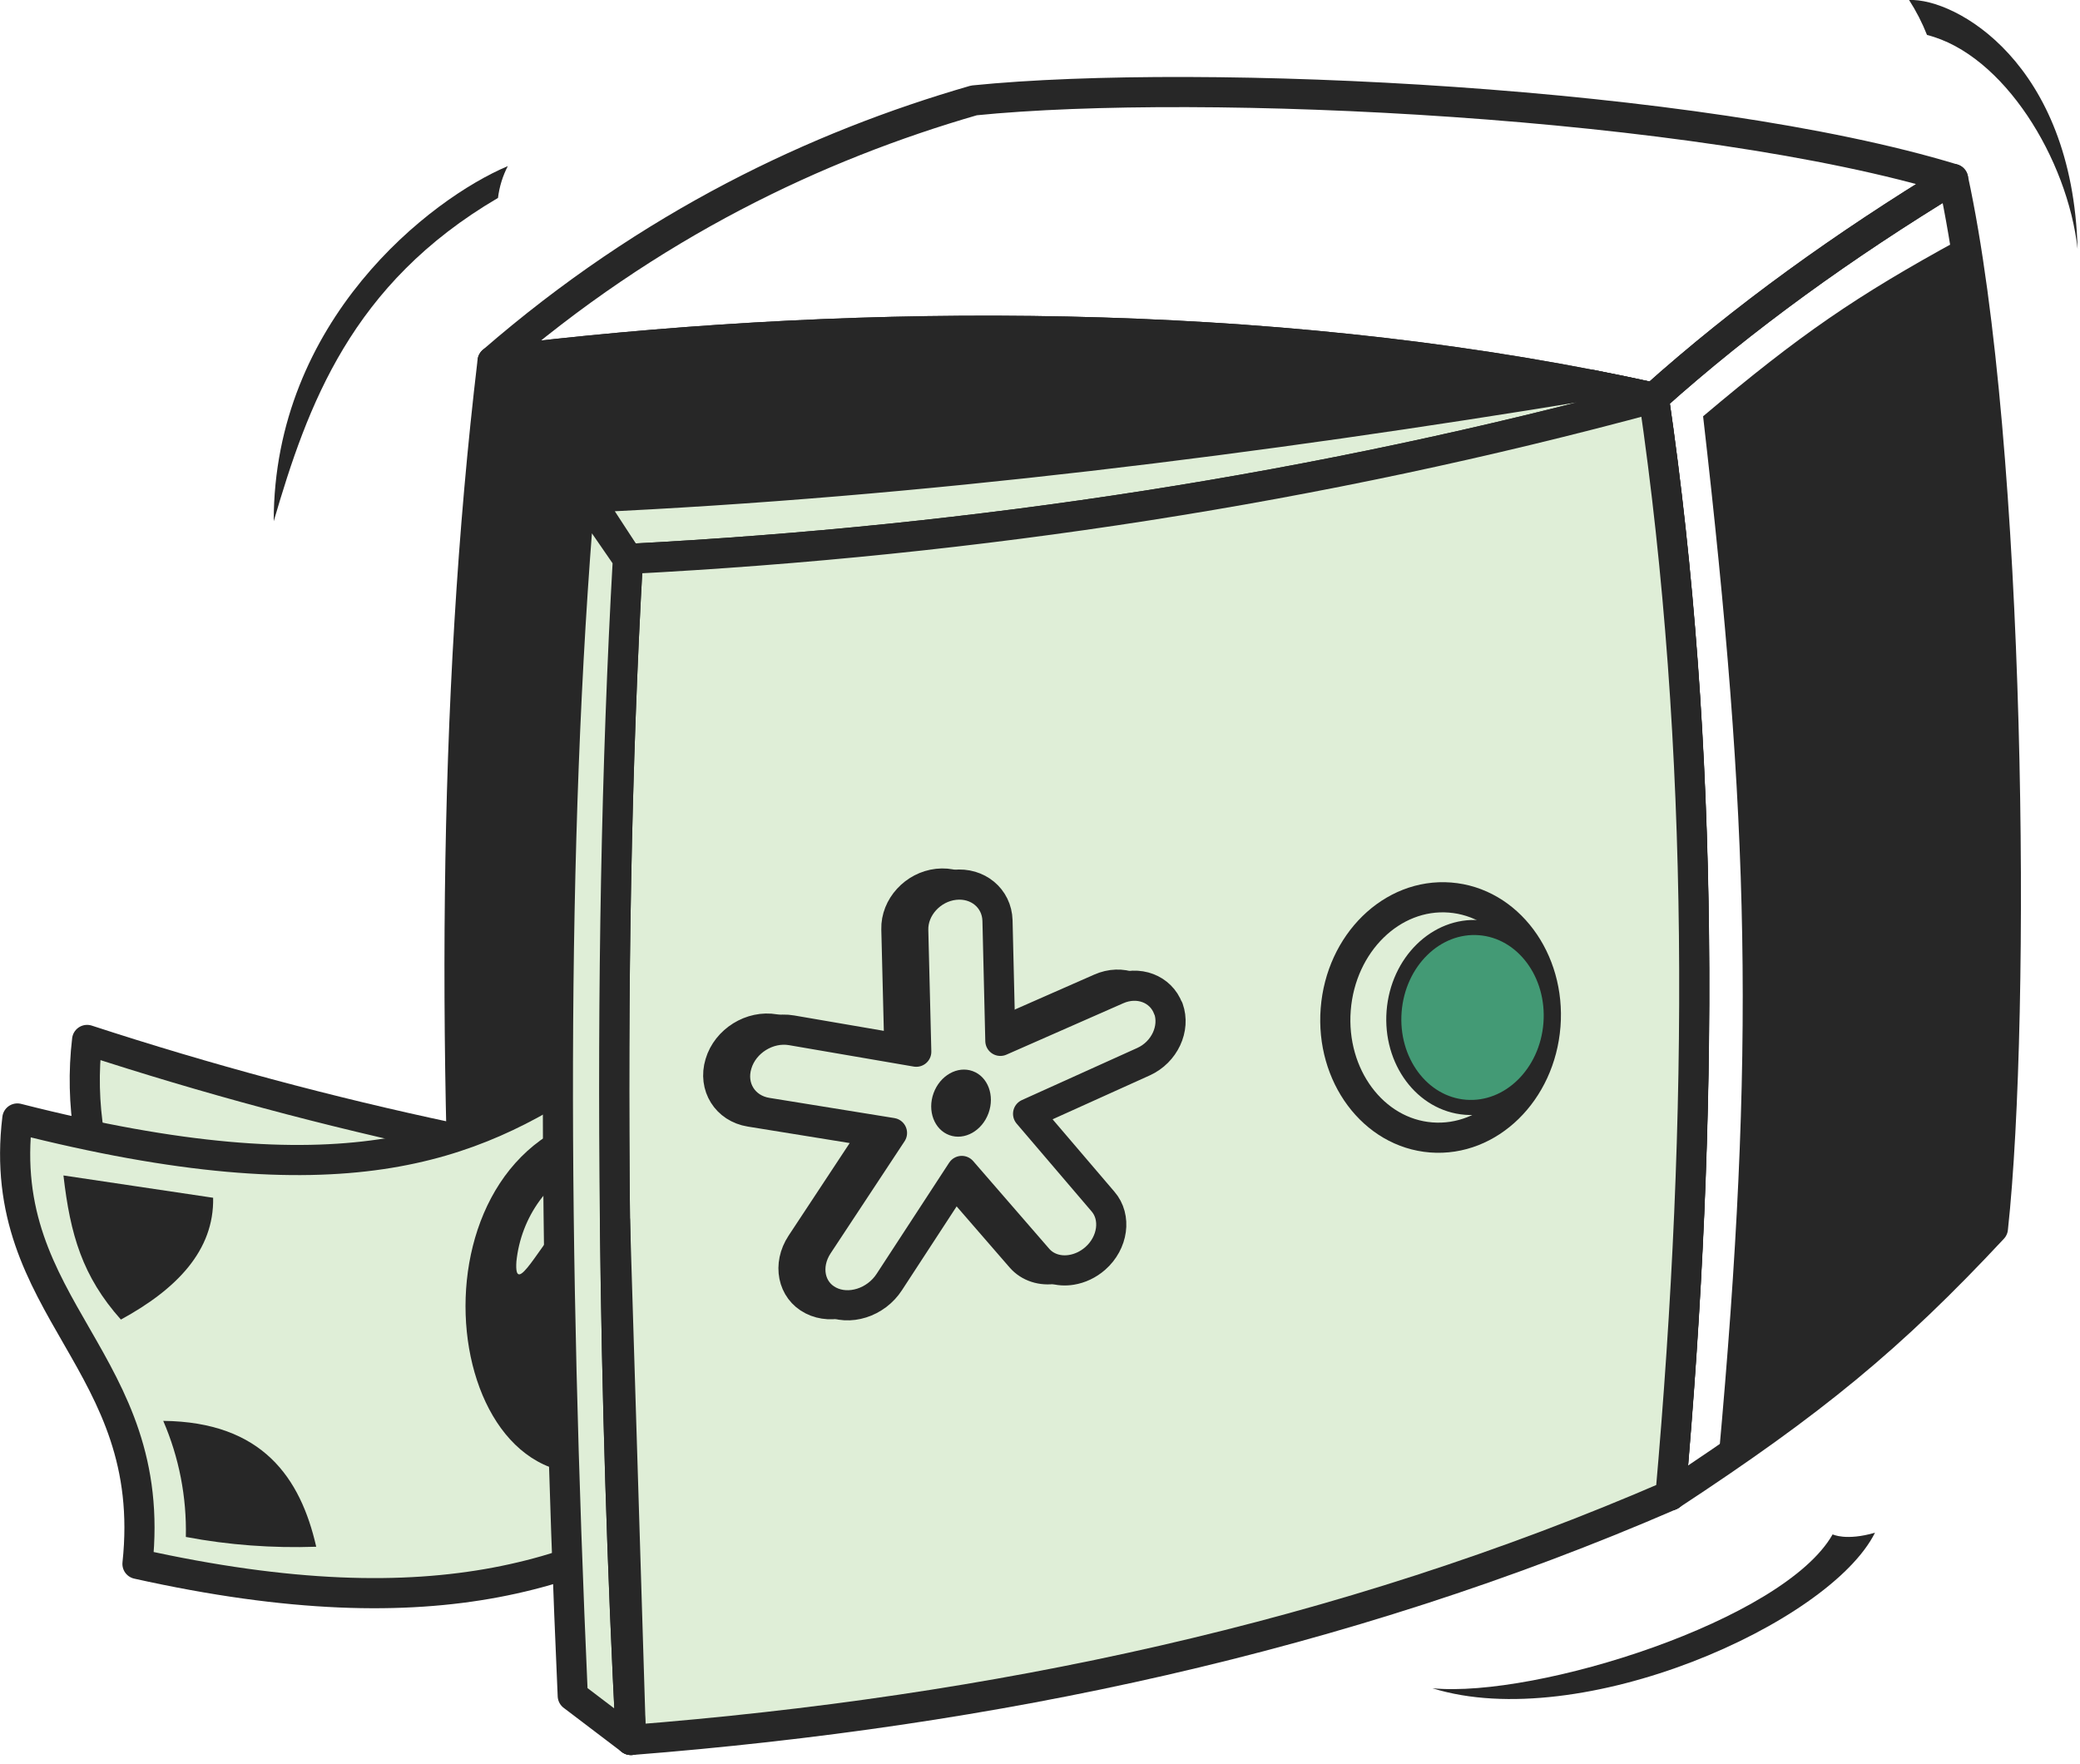 <svg fill="none" height="117" viewBox="0 0 138 117" width="138" xmlns="http://www.w3.org/2000/svg" xmlns:xlink="http://www.w3.org/1999/xlink"><clipPath id="a"><path d="m0 0h137.84v116.43h-137.84z"/></clipPath><g clip-path="url(#a)"><g stroke="#272727" stroke-linecap="round" stroke-linejoin="round" stroke-width="2"><path d="m129.58 11.87c-7.2 4.38-13.89 9.17-19.86 14.52-1.37-.3-2.75-.59-4.14-.86h-.01c-24.09-4.68-50.56-4.32-72.89-1.56 10.46-9.08 21.52-14.3 31.94-17.31 15.123-1.527 48.1.07 64.96 5.21z"/><path d="m132.222 81.495c-6.808 7.295-11.951 11.498-21.401 17.706 2.23-25.17 2.3-49.59-1.1-72.81 5.97-5.35 12.66-10.14 19.86-14.52 3.84 17.7 4.188 55.394 2.641 69.624z"/><path d="m110.82 99.2c-29.76 2.07-56.55 1.7-79.25-2.02-1.6-25.91-1.58-50.58 1.11-73.21 22.33-2.76 48.8-3.12 72.89 1.56h.01c1.39.27 2.77.56 4.14.86 3.4 23.22 3.33 47.64 1.1 72.81z" fill="#272727"/><path d="m43.451 101.27c11.76-6.68 25.11-10.97 35.45-9.85l-3.8-7.2-16.29-1.14z" fill="#dfeed7"/><path d="m5.92 75.31c-.34-2.09-.39-4.21-.14-6.32 7.93 2.59 16 4.76 24.16 6.49l-11.79 6.25-12.23-6.43z" fill="#dfeed7"/><path d="m70.731 59.9c-35.66-.32-26.28 25.33-69.58 14.3-1.53 12.71 9.42 16.05 7.97 29.55 40.51 9.02 39.68-16.07 71.47-20.56-4.1-6.44-9.47-16.45-9.86-23.29z" fill="#dfeed7"/></g><path d="m4.211 77.99c.45 3.92 1.26 6.69 3.81 9.55 3.71-2.02 6.19-4.59 6.12-8.08l-9.93-1.48z" fill="#272727"/><path d="m10.83 94.261c1.05 2.43 1.56 5.05 1.5 7.7 2.85.54 5.75.75 8.65.65-1.04-4.56-3.56-8.28-10.15-8.35z" fill="#272727"/><path d="m58.461 64.221c3.16-1.22 6.53-1.78 9.9-1.66.07 1.79.45 3.55 1.11 5.22-4.82.52-7.99.02-11.01-3.56z" fill="#272727"/><path d="m73.87 77.101c.63 1.39 1.38 2.71 2.25 3.96-3 .51-5.95 1.31-8.79 2.4.54-3.1 2.18-4.88 6.54-6.37z" fill="#272727"/><path d="m41.012 73.671c10.15-1.27 11.47 12.55 7.37 18.67-1.96 2.65-4.8 4.5-8 5.23-11.63 2.47-13.88-22.12.63-23.89z" fill="#272727"/><path d="m39.201 76.951c1.11-.58 3.01-.58 2.62.46s-2.25 1.29-4.26 3.32c-1.69 1.74-3.47 5.49-3.3 2.96.15-1.46.68-2.86 1.55-4.05.87-1.18 2.04-2.11 3.39-2.69z" fill="#dfeed7"/><g stroke="#272727" stroke-linecap="round" stroke-linejoin="round"><g fill="#dfeed7" stroke-width="2"><path d="m109.73 26.39c-22.17 6.01-44.87 9.49-68.07 10.69l-2.66-4.08c22-1 44.45-3.84 66.51-7.46h.07l.01-.01c1.39.27 2.77.56 4.14.86z"/><path d="m110.83 99.2c-21.8 9.45-44.95 14.34-68.97 16.23-.58-11.27-.94-22.94-1.06-34.47v-.03c-.17-15.26.09-30.28.86-43.85 23.2-1.2 45.9-4.68 68.07-10.69 3.4 23.22 3.33 47.64 1.1 72.81z"/><path d="m41.859 115.43-3.859-2.93c-1.29-29.19-1.5-56.5.5-80l3.159 4.58c-.77 13.57-1.03 28.59-.86 43.85v.03c.12 11.53.48 23.2 1.06 34.47z"/><path d="m41.861 115.43c-.58-11.27-.94-22.94-1.06-34.47z"/><path d="m102.535 68.043c.342-4.395-2.494-8.2-6.337-8.5-3.842-.3-7.235 3.02-7.578 7.415s2.494 8.2 6.336 8.5 7.235-3.02 7.578-7.415z"/></g><path d="m102.899 67.905c.256-3.29-1.865-6.138-4.738-6.362-2.873-.224-5.41 2.261-5.667 5.551-.257 3.29 1.865 6.138 4.738 6.362 2.873.224 5.41-2.261 5.667-5.551z" fill="#439a75"/><path d="m76.391 66.85c-.48-1.32-1.99-1.9-3.39-1.28l-7.75 3.41-.19-7.98c-.04-1.48-1.31-2.54-2.85-2.37s-2.78 1.52-2.74 3.01l.2 8.06-8.27-1.42c-1.55-.27-3.18.74-3.63 2.26-.46 1.52.44 2.96 2 3.21l8.29 1.34-4.91 7.44c-.9 1.37-.57 3.04.75 3.71 1.31.67 3.09.11 3.98-1.26l4.81-7.37 5.04 5.81c.55.64 1.4.89 2.24.75.55-.09 1.1-.34 1.57-.75 1.19-1.04 1.42-2.74.52-3.78l-4.97-5.82 7.66-3.46c1.39-.63 2.12-2.2 1.65-3.52z" fill="#dfeed7" stroke-width="2"/><path d="m77.51 66.921c-.48-1.32-1.99-1.9-3.39-1.28l-7.75 3.41-.19-7.98c-.04-1.48-1.31-2.54-2.85-2.37s-2.78 1.52-2.74 3.01l.2 8.06-8.27-1.42c-1.55-.27-3.18.74-3.63 2.26-.46 1.52.44 2.96 2 3.21l8.29 1.34-4.91 7.44c-.9 1.37-.57 3.04.75 3.71 1.31.67 3.09.11 3.98-1.26l4.81-7.37 5.04 5.81c.55.64 1.4.89 2.24.75.55-.09 1.1-.34 1.57-.75 1.19-1.04 1.42-2.74.52-3.78l-4.97-5.82 7.66-3.46c1.39-.63 2.12-2.2 1.65-3.52z" fill="#dfeed7" stroke-width="2"/></g><path d="m65.585 73.845c.426-1.173-.044-2.421-1.051-2.787s-2.169.288-2.595 1.461c-.426 1.173.044 2.421 1.051 2.787 1.007.366 2.169-.288 2.595-1.461z" fill="#272727"/><path d="m18.16 34.58c2.25-7.7 5.14-15.74 14.88-21.45.09-.74.31-1.45.65-2.11-5.13 2.16-15.53 10.23-15.53 23.56z" fill="#272727"/><path d="m137.84 16.52c-.66-5.95-4.9-12.92-9.99-14.2-.32-.81-.72-1.59-1.19-2.32 3.07-.13 10.85 4.15 11.18 16.52z" fill="#272727"/><path d="m95.039 112c6.91.66 23.31-4.5 26.55-10.21 0 0 .88.45 2.81-.11-3.02 6.04-19.55 13.37-29.36 10.32z" fill="#272727"/><path d="m114.025 96.701c2.463-27.074 2.05-42.194-1.031-69.085 6.435-5.426 10.12-7.964 17.014-11.729 2.967 25.294 3.254 39.651 2.191 65.477-6.705 7.266-10.729 10.526-18.174 15.338z" fill="#272727"/></g></svg>